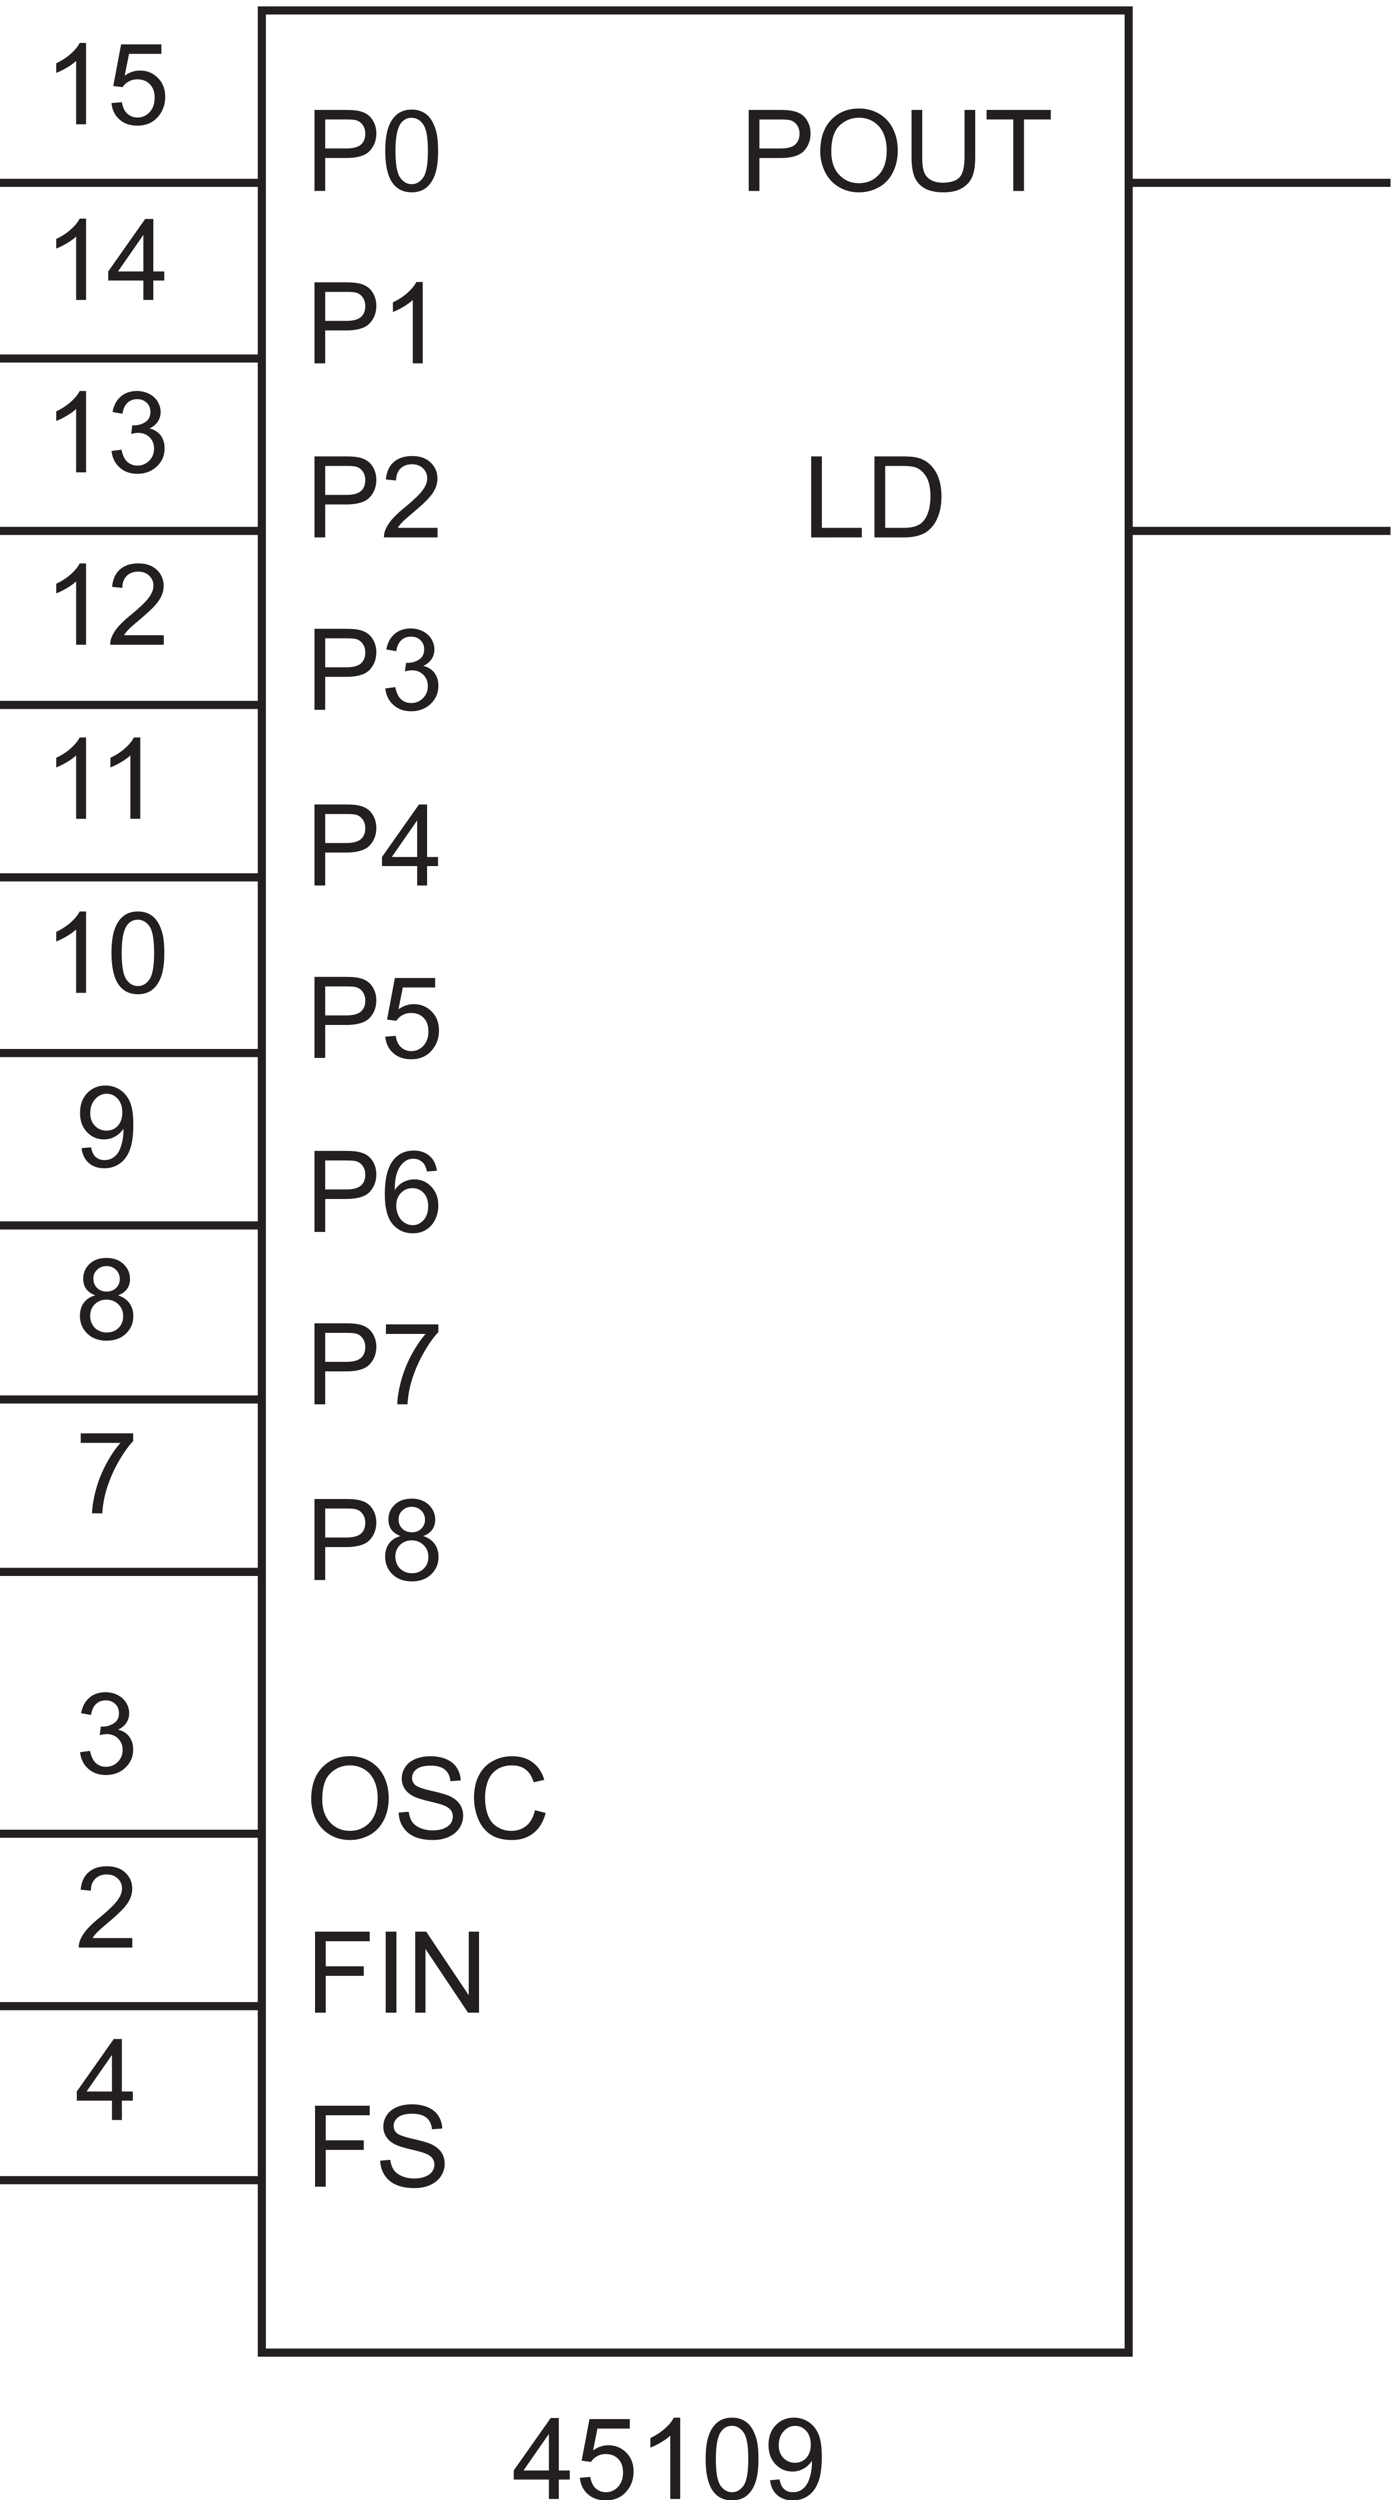 <svg xmlns="http://www.w3.org/2000/svg" xml:space="preserve" width="171" height="306.671"><path d="M244.832 175.672V2335.67h799.498V175.672Z" style="fill:none;stroke:#231f20;stroke-width:7.5;stroke-linecap:butt;stroke-linejoin:miter;stroke-miterlimit:10;stroke-dasharray:none;stroke-opacity:1" transform="matrix(.133 0 0 -.133 -.444 311.923)"/><path d="M693.887 2169.16v74.73h28.191c4.961 0 8.75-.24 11.367-.71 3.672-.61 6.746-1.78 9.227-3.5 2.48-1.71 4.476-4.12 5.988-7.21 1.512-3.09 2.27-6.49 2.27-10.19 0-6.36-2.024-11.74-6.067-16.14s-11.351-6.6-21.918-6.6h-19.168v-30.38zm9.89 39.2h19.321c6.39 0 10.925 1.19 13.609 3.57 2.684 2.38 4.027 5.73 4.027 10.04 0 3.13-.789 5.8-2.371 8.03-1.578 2.23-3.66 3.7-6.242 4.41-1.668.44-4.742.66-9.226.66h-19.118v-26.71m56.102-2.8c0 12.4 3.332 22.11 9.992 29.13 6.66 7.02 15.258 10.52 25.793 10.52 6.899 0 13.121-1.64 18.66-4.94 5.539-3.29 9.762-7.89 12.664-13.79 2.907-5.89 4.36-12.58 4.36-20.06 0-7.58-1.528-14.35-4.59-20.34-3.055-5.98-7.391-10.51-12.996-13.58-5.606-3.08-11.657-4.61-18.149-4.61-7.035 0-13.32 1.7-18.859 5.09-5.539 3.4-9.738 8.04-12.59 13.92-2.855 5.88-4.285 12.1-4.285 18.66zm10.195-.16c0-9 2.422-16.1 7.266-21.28 4.844-5.18 10.918-7.77 18.223-7.77 7.445 0 13.57 2.61 18.378 7.85 4.809 5.23 7.211 12.66 7.211 22.27 0 6.09-1.027 11.4-3.082 15.94-2.058 4.53-5.066 8.05-9.023 10.55-3.961 2.49-8.402 3.74-13.328 3.74-7.004 0-13.028-2.4-18.074-7.21-5.047-4.81-7.571-12.84-7.571-24.09m122.852 38.49h9.89v-43.18c0-7.51-.847-13.47-2.55-17.89-1.696-4.42-4.766-8.01-9.2-10.78-4.437-2.77-10.253-4.15-17.461-4.15-7 0-12.726 1.2-17.179 3.61-4.449 2.42-7.629 5.91-9.531 10.48-1.903 4.57-2.856 10.82-2.856 18.73v43.18h9.891v-43.12c0-6.5.601-11.28 1.808-14.36 1.207-3.07 3.282-5.44 6.223-7.11 2.937-1.66 6.531-2.49 10.777-2.49 7.274 0 12.457 1.64 15.551 4.94 3.09 3.3 4.637 9.64 4.637 19.02v43.12m44.976-74.73v65.91h-24.621v8.82h59.235v-8.82h-24.727v-65.91h-9.887M509.582 40.66v17.89H477.16v8.415l34.102 48.426h7.496V66.965h10.09V58.55h-10.09V40.66Zm0 26.305v33.695l-23.398-33.695h23.398m28.582-6.731 9.637.817c.715-4.692 2.371-8.215 4.969-10.578 2.601-2.364 5.734-3.543 9.406-3.543 4.418 0 8.156 1.664 11.215 4.996 3.058 3.328 4.589 7.746 4.589 13.254 0 5.234-1.472 9.363-4.41 12.386-2.941 3.024-6.789 4.536-11.547 4.536-2.957 0-5.625-.668-8.003-2.012-2.379-1.344-4.247-3.082-5.606-5.227l-8.617 1.121 7.238 38.387h37.164v-8.766h-29.82l-4.031-20.085c4.488 3.125 9.195 4.687 14.121 4.687 6.527 0 12.031-2.258 16.515-6.777 4.489-4.52 6.731-10.332 6.731-17.434 0-6.765-1.973-12.61-5.914-17.539-4.789-6.047-11.332-9.07-19.625-9.07-6.797 0-12.344 1.902-16.645 5.707-4.297 3.808-6.754 8.855-7.367 15.14m92.563-19.574h-9.172v58.47c-2.211-2.106-5.11-4.215-8.692-6.32-3.586-2.11-6.808-3.688-9.66-4.743v8.871c5.129 2.415 9.617 5.336 13.457 8.77 3.84 3.43 6.559 6.762 8.156 9.988h5.911V40.66m23.437 36.856c0 8.836.91 15.949 2.731 21.332 1.816 5.386 4.519 9.543 8.105 12.465 3.586 2.921 8.098 4.382 13.535 4.382 4.008 0 7.524-.804 10.551-2.422 3.023-1.613 5.523-3.941 7.492-6.98 1.973-3.043 3.52-6.746 4.641-11.113 1.121-4.367 1.679-10.254 1.679-17.664 0-8.77-.898-15.848-2.699-21.23-1.801-5.388-4.496-9.552-8.082-12.493-3.586-2.937-8.113-4.406-13.582-4.406-7.207 0-12.863 2.582-16.976 7.746-4.93 6.219-7.395 16.348-7.395 30.383zm9.434 0c0-12.27 1.433-20.434 4.304-24.496 2.875-4.06 6.418-6.09 10.633-6.09 4.211 0 7.754 2.039 10.625 6.117 2.871 4.078 4.309 12.234 4.309 24.469 0 12.3-1.438 20.476-4.309 24.519-2.871 4.043-6.445 6.067-10.73 6.067-4.215 0-7.578-1.786-10.09-5.352-3.164-4.555-4.742-12.965-4.742-25.234m49.945-19.575 8.816.817c.75-4.149 2.176-7.156 4.286-9.027 2.105-1.868 4.808-2.801 8.105-2.801 2.82 0 5.293.644 7.414 1.937 2.125 1.29 3.867 3.016 5.227 5.172 1.359 2.16 2.5 5.074 3.418 8.746A46.211 46.211 0 0 1 752.184 74c0 .406-.016 1.02-.051 1.836-1.836-2.926-4.344-5.297-7.52-7.113-3.179-1.82-6.617-2.727-10.324-2.727-6.184 0-11.418 2.242-15.699 6.727-4.285 4.488-6.426 10.398-6.426 17.742 0 7.578 2.234 13.676 6.703 18.301 4.473 4.621 10.071 6.929 16.801 6.929 4.859 0 9.301-1.308 13.328-3.922 4.027-2.617 7.086-6.347 9.176-11.191s3.137-11.851 3.137-21.027c0-9.551-1.039-17.153-3.11-22.813-2.074-5.66-5.16-9.965-9.254-12.922-4.093-2.957-8.894-4.433-14.402-4.433-5.844 0-10.617 1.62-14.32 4.867-3.707 3.246-5.934 7.809-6.68 13.687zm37.57 32.98c0 5.27-1.402 9.45-4.207 12.54-2.804 3.094-6.176 4.641-10.117 4.641-4.078 0-7.629-1.664-10.656-4.997-3.024-3.332-4.535-7.644-4.535-12.949 0-4.758 1.433-8.62 4.304-11.597 2.875-2.973 6.418-4.457 10.633-4.457 4.246 0 7.738 1.484 10.473 4.457 2.734 2.976 4.105 7.097 4.105 12.363M77.777 1014.61v8.81h48.379v-7.13c-4.758-5.07-9.472-11.8-14.148-20.192-4.672-8.395-8.281-17.024-10.832-25.895-1.836-6.254-3.008-13.101-3.516-20.543h-9.43c.102 5.879 1.254 12.981 3.465 21.305 2.207 8.328 5.38 16.359 9.508 24.09 4.129 7.735 8.52 14.245 13.176 19.555H77.777m215.61-126.45v74.731h28.191c4.961 0 8.75-.239 11.367-.715 3.672-.61 6.746-1.774 9.227-3.492 2.48-1.715 4.476-4.121 5.988-7.211 1.512-3.094 2.27-6.493 2.27-10.196 0-6.355-2.024-11.734-6.067-16.132-4.043-4.403-11.351-6.602-21.918-6.602h-19.168V888.16Zm9.89 39.199h19.321c6.386 0 10.925 1.192 13.609 3.567 2.684 2.383 4.027 5.73 4.027 10.047 0 3.125-.789 5.8-2.371 8.027-1.578 2.227-3.66 3.695-6.242 4.41-1.668.442-4.742.66-9.226.66h-19.118v-26.711m69.512 1.329c-3.809 1.39-6.629 3.378-8.465 5.96-1.836 2.586-2.75 5.676-2.75 9.282 0 5.437 1.953 10.008 5.86 13.711 3.91 3.703 9.109 5.554 15.601 5.554 6.524 0 11.774-1.894 15.75-5.683 3.977-3.789 5.965-8.403 5.965-13.84 0-3.465-.91-6.481-2.73-9.047-1.817-2.566-4.579-4.547-8.282-5.937 4.586-1.497 8.078-3.911 10.477-7.243 2.394-3.328 3.594-7.304 3.594-11.925 0-6.391-2.262-11.758-6.782-16.11-4.519-4.351-10.464-6.523-17.839-6.523-7.375 0-13.325 2.183-17.844 6.547-4.52 4.367-6.778 9.816-6.778 16.339 0 4.86 1.231 8.93 3.692 12.207 2.465 3.282 5.976 5.516 10.531 6.708zm-1.836 15.546c0-3.535 1.137-6.425 3.414-8.668 2.278-2.242 5.235-3.363 8.871-3.363 3.535 0 6.43 1.113 8.692 3.34 2.258 2.227 3.386 4.953 3.386 8.184 0 3.363-1.164 6.191-3.492 8.484-2.324 2.293-5.222 3.441-8.691 3.441-3.496 0-6.403-1.121-8.715-3.363-2.309-2.246-3.465-4.93-3.465-8.055zm-2.957-34.511c0-2.618.617-5.149 1.859-7.594 1.239-2.449 3.083-4.344 5.532-5.688 2.445-1.339 5.078-2.011 7.902-2.011 4.383 0 8 1.41 10.856 4.23 2.855 2.82 4.281 6.406 4.281 10.758 0 4.418-1.469 8.07-4.406 10.957-2.942 2.891-6.622 4.336-11.036 4.336-4.316 0-7.894-1.43-10.734-4.285-2.836-2.852-4.254-6.422-4.254-10.703M125.391 557.977v-8.817H75.996a16.128 16.128 0 0 0 1.07 6.371c1.254 3.364 3.27 6.68 6.04 9.942 2.769 3.261 6.769 7.035 12.003 11.316 8.121 6.66 13.614 11.938 16.465 15.828 2.856 3.891 4.285 7.571 4.285 11.035 0 3.637-1.3 6.703-3.902 9.203-2.598 2.497-5.988 3.747-10.168 3.747-4.418 0-7.953-1.325-10.605-3.977-2.649-2.648-3.993-6.32-4.028-11.012l-9.43.969c.645 7.035 3.079 12.398 7.29 16.082 4.215 3.688 9.875 5.531 16.976 5.531 7.172 0 12.848-1.988 17.024-5.961 4.183-3.976 6.273-8.906 6.273-14.785 0-2.992-.613-5.929-1.836-8.82-1.223-2.887-3.254-5.93-6.09-9.125-2.84-3.191-7.554-7.578-14.148-13.149-5.504-4.625-9.04-7.757-10.602-9.406-1.562-1.648-2.855-3.304-3.875-4.972h36.653M106.582 390.16v17.891H74.16v8.414l34.102 48.426h7.496v-48.426h10.09v-8.414h-10.09V390.16Zm0 26.305v33.695l-23.398-33.695h23.398M77.219 729.387l9.176 1.222c1.05-5.199 2.843-8.945 5.375-11.238 2.535-2.293 5.617-3.441 9.253-3.441 4.317 0 7.961 1.496 10.934 4.484 2.973 2.992 4.461 6.695 4.461 11.113 0 4.215-1.375 7.692-4.129 10.426-2.754 2.735-6.254 4.106-10.5 4.106-1.734 0-3.894-.34-6.476-1.02l1.019 8.051a14.151 14.151 0 0 1 1.48-.098c3.907 0 7.426 1.02 10.551 3.059s4.692 5.179 4.692 9.429c0 3.364-1.141 6.149-3.418 8.36-2.274 2.207-5.215 3.312-8.817 3.312-3.57 0-6.543-1.121-8.922-3.363-2.379-2.246-3.906-5.609-4.586-10.094l-9.175 1.629c1.12 6.153 3.668 10.918 7.644 14.301 3.977 3.379 8.922 5.07 14.832 5.07 4.078 0 7.836-.875 11.266-2.625 3.434-1.75 6.062-4.136 7.879-7.16 1.816-3.023 2.726-6.238 2.726-9.637 0-3.226-.867-6.168-2.597-8.82-1.735-2.648-4.301-4.754-7.699-6.316 4.417-1.02 7.851-3.137 10.296-6.348 2.45-3.211 3.672-7.23 3.672-12.059 0-6.523-2.379-12.054-7.136-16.589-4.758-4.539-10.774-6.809-18.047-6.809-6.559 0-12.004 1.957-16.34 5.863-4.332 3.91-6.805 8.973-7.414 15.192M293.898 328.66v74.731h50.415v-8.821h-40.524v-23.14h35.07v-8.821h-35.07V328.66h-9.891m60.125 24.008 9.329.816c.441-3.738 1.468-6.804 3.082-9.199 1.617-2.398 4.125-4.336 7.523-5.812 3.398-1.481 7.219-2.219 11.469-2.219 3.769 0 7.101.562 9.988 1.684 2.891 1.121 5.039 2.66 6.449 4.613 1.41 1.953 2.117 4.086 2.117 6.398 0 2.344-.679 4.391-2.039 6.141-1.359 1.75-3.601 3.223-6.73 4.41-2.004.781-6.441 1.996-13.305 3.645-6.863 1.648-11.672 3.203-14.426 4.664-3.566 1.871-6.226 4.191-7.976 6.961-1.75 2.769-2.625 5.871-2.625 9.3 0 3.774 1.07 7.301 3.211 10.578 2.14 3.282 5.265 5.77 9.379 7.469 4.113 1.699 8.683 2.547 13.711 2.547 5.543 0 10.425-.891 14.656-2.676 4.23-1.781 7.488-4.406 9.762-7.875 2.277-3.465 3.504-7.39 3.672-11.777l-9.481-.711c-.512 4.723-2.234 8.293-5.176 10.703-2.941 2.414-7.281 3.621-13.023 3.621-5.981 0-10.34-1.097-13.078-3.289-2.735-2.191-4.102-4.832-4.102-7.926 0-2.687.969-4.894 2.906-6.625 1.903-1.734 6.872-3.511 14.911-5.328 8.035-1.82 13.55-3.41 16.543-4.769 4.347-2.004 7.558-4.543 9.632-7.621 2.075-3.075 3.11-6.618 3.11-10.625 0-3.977-1.137-7.727-3.414-11.243-2.278-3.515-5.551-6.253-9.813-8.207-4.265-1.953-9.066-2.929-14.402-2.929-6.762 0-12.43.984-17 2.953-4.57 1.973-8.156 4.937-10.758 8.898-2.598 3.957-3.965 8.434-4.102 13.43M293.898 489.16v74.731h50.415v-8.821h-40.524v-23.14h35.07v-8.821h-35.07V489.16h-9.891m65.172 0v74.731h9.887V489.16h-9.887m27.215 0v74.731h10.145l39.25-58.672v58.672h9.484V489.16H435.02l-39.25 58.723V489.16h-9.485m-95.906 196.899c0 12.402 3.332 22.113 9.992 29.132 6.66 7.016 15.258 10.524 25.793 10.524 6.899 0 13.121-1.649 18.66-4.942 5.539-3.296 9.762-7.894 12.664-13.789 2.907-5.898 4.36-12.586 4.36-20.062 0-7.578-1.528-14.356-4.59-20.34-3.055-5.98-7.391-10.508-12.996-13.582-5.606-3.078-11.657-4.613-18.149-4.613-7.035 0-13.32 1.699-18.859 5.097-5.539 3.399-9.738 8.036-12.59 13.914-2.855 5.879-4.285 12.098-4.285 18.661zm10.195-.157c0-9.004 2.422-16.097 7.266-21.281 4.844-5.183 10.918-7.773 18.223-7.773 7.445 0 13.57 2.617 18.378 7.847 4.809 5.235 7.211 12.66 7.211 22.278 0 6.086-1.027 11.394-3.082 15.933-2.058 4.535-5.066 8.055-9.023 10.551-3.961 2.496-8.402 3.746-13.328 3.746-7.004 0-13.028-2.406-18.074-7.215-5.047-4.804-7.571-12.836-7.571-24.086m70.449-12.234 9.329.816c.441-3.738 1.468-6.804 3.082-9.199 1.617-2.398 4.125-4.336 7.523-5.812 3.398-1.481 7.219-2.219 11.469-2.219 3.769 0 7.101.562 9.988 1.684 2.891 1.121 5.039 2.66 6.449 4.613 1.41 1.953 2.117 4.086 2.117 6.398 0 2.344-.679 4.391-2.039 6.141-1.359 1.75-3.601 3.223-6.73 4.41-2.004.781-6.441 1.996-13.305 3.645-6.863 1.648-11.672 3.203-14.426 4.664-3.566 1.871-6.226 4.191-7.976 6.961-1.75 2.769-2.625 5.871-2.625 9.3 0 3.774 1.07 7.301 3.211 10.578 2.14 3.282 5.265 5.77 9.379 7.469 4.113 1.699 8.683 2.547 13.711 2.547 5.543 0 10.425-.891 14.656-2.676 4.23-1.781 7.488-4.406 9.762-7.875 2.277-3.465 3.504-7.39 3.672-11.777l-9.481-.711c-.512 4.723-2.234 8.293-5.176 10.703-2.941 2.414-7.281 3.621-13.023 3.621-5.981 0-10.34-1.097-13.078-3.289-2.735-2.191-4.102-4.832-4.102-7.926 0-2.687.969-4.894 2.906-6.625 1.903-1.734 6.872-3.511 14.911-5.328 8.035-1.82 13.55-3.41 16.543-4.769 4.347-2.004 7.558-4.543 9.632-7.621 2.075-3.075 3.11-6.618 3.11-10.625 0-3.977-1.137-7.727-3.414-11.243-2.278-3.515-5.551-6.253-9.813-8.207-4.265-1.953-9.066-2.929-14.402-2.929-6.762 0-12.43.984-17 2.953-4.57 1.973-8.156 4.937-10.758 8.898-2.598 3.957-3.965 8.434-4.102 13.43m125.684 2.195 9.891-2.5c-2.075-8.121-5.801-14.316-11.188-18.582-5.387-4.261-11.972-6.394-19.754-6.394-8.054 0-14.605 1.636-19.652 4.918-5.047 3.277-8.887 8.027-11.52 14.246-2.632 6.222-3.949 12.898-3.949 20.035 0 7.781 1.485 14.57 4.457 20.363 2.973 5.797 7.207 10.199 12.696 13.203 5.488 3.008 11.527 4.512 18.121 4.512 7.476 0 13.765-1.902 18.859-5.707 5.102-3.809 8.652-9.16 10.656-16.059l-9.734-2.293c-1.735 5.438-4.25 9.395-7.547 11.875-3.297 2.481-7.441 3.723-12.438 3.723-5.746 0-10.546-1.375-14.402-4.129-3.855-2.754-6.566-6.449-8.129-11.086a44.677 44.677 0 0 1-2.344-14.351c0-6.356.926-11.903 2.778-16.645 1.851-4.738 4.73-8.281 8.637-10.629 3.91-2.343 8.14-3.515 12.695-3.515 5.539 0 10.23 1.597 14.07 4.789 3.84 3.195 6.438 7.937 7.797 14.226M82.73 2230.66h-9.175v58.47c-2.211-2.11-5.106-4.22-8.692-6.32-3.586-2.11-6.808-3.69-9.66-4.74v8.87c5.129 2.41 9.617 5.33 13.457 8.77 3.84 3.43 6.559 6.76 8.156 9.99h5.914v-75.04m23.434 19.57 9.637.82c.715-4.69 2.371-8.21 4.969-10.58 2.601-2.36 5.738-3.54 9.406-3.54 4.418 0 8.156 1.66 11.215 5 3.058 3.33 4.589 7.74 4.589 13.25 0 5.23-1.472 9.36-4.41 12.39-2.941 3.02-6.789 4.53-11.547 4.53-2.957 0-5.625-.67-8.003-2.01-2.379-1.34-4.247-3.08-5.606-5.23l-8.617 1.12 7.238 38.39h37.164v-8.76h-29.82l-4.027-20.09c4.484 3.12 9.191 4.69 14.117 4.69 6.527 0 12.031-2.26 16.515-6.78 4.489-4.52 6.731-10.33 6.731-17.43 0-6.77-1.973-12.61-5.914-17.54-4.789-6.05-11.332-9.07-19.625-9.07-6.797 0-12.344 1.9-16.645 5.7-4.297 3.81-6.754 8.86-7.367 15.14M82.73 1590.16h-9.175v58.47c-2.211-2.11-5.106-4.22-8.692-6.32-3.586-2.11-6.808-3.69-9.66-4.74v8.87c5.129 2.41 9.617 5.33 13.457 8.77 3.84 3.43 6.559 6.76 8.156 9.99h5.914v-75.04m50 0h-9.175v58.47c-2.211-2.11-5.106-4.22-8.692-6.32-3.586-2.11-6.808-3.69-9.66-4.74v8.87c5.129 2.41 9.617 5.33 13.457 8.77 3.84 3.43 6.559 6.76 8.156 9.99h5.914v-75.04m-54.187-303.72 8.816.82c.75-4.15 2.176-7.16 4.286-9.03 2.105-1.87 4.808-2.8 8.105-2.8 2.82 0 5.293.64 7.418 1.94 2.121 1.29 3.863 3.01 5.223 5.17 1.359 2.16 2.5 5.07 3.418 8.75a45.92 45.92 0 0 1 1.375 11.21c0 .41-.016 1.02-.051 1.84-1.836-2.93-4.344-5.3-7.52-7.12-3.179-1.82-6.617-2.72-10.324-2.72-6.183 0-11.418 2.24-15.7 6.72-4.28 4.49-6.425 10.4-6.425 17.74 0 7.58 2.234 13.68 6.703 18.31 4.473 4.62 10.07 6.93 16.801 6.93 4.859 0 9.301-1.31 13.328-3.93 4.027-2.61 7.086-6.34 9.176-11.19 2.09-4.84 3.137-11.85 3.137-21.03 0-9.55-1.039-17.15-3.11-22.81-2.074-5.66-5.156-9.96-9.254-12.92-4.093-2.96-8.894-4.43-14.398-4.43-5.848 0-10.621 1.62-14.324 4.86-3.707 3.25-5.934 7.81-6.68 13.69zm37.57 32.98c0 5.27-1.402 9.45-4.207 12.54-2.804 3.09-6.176 4.64-10.117 4.64-4.078 0-7.629-1.66-10.656-4.99-3.024-3.34-4.535-7.65-4.535-12.95 0-4.76 1.437-8.62 4.308-11.6 2.871-2.97 6.414-4.46 10.629-4.46 4.246 0 7.738 1.49 10.473 4.46 2.734 2.98 4.105 7.1 4.105 12.36M91.29 1150.69c-3.81 1.39-6.63 3.38-8.466 5.96-1.836 2.58-2.75 5.67-2.75 9.28 0 5.44 1.953 10.01 5.86 13.71 3.91 3.7 9.109 5.56 15.601 5.56 6.524 0 11.774-1.9 15.75-5.69 3.977-3.79 5.965-8.4 5.965-13.84 0-3.46-.91-6.48-2.73-9.04-1.817-2.57-4.579-4.55-8.282-5.94 4.586-1.5 8.078-3.91 10.477-7.24 2.394-3.33 3.594-7.31 3.594-11.93 0-6.39-2.262-11.76-6.782-16.11-4.519-4.35-10.464-6.52-17.839-6.52-7.375 0-13.325 2.18-17.844 6.54-4.52 4.37-6.778 9.82-6.778 16.34 0 4.86 1.23 8.93 3.692 12.21 2.465 3.28 5.976 5.52 10.531 6.71zm-1.837 15.54c0-3.53 1.137-6.42 3.414-8.66 2.278-2.25 5.235-3.37 8.871-3.37 3.535 0 6.43 1.12 8.692 3.34 2.258 2.23 3.39 4.96 3.39 8.19 0 3.36-1.168 6.19-3.496 8.48-2.324 2.29-5.222 3.44-8.691 3.44-3.496 0-6.402-1.12-8.715-3.36-2.309-2.25-3.465-4.93-3.465-8.06zm-2.957-34.51c0-2.61.617-5.15 1.86-7.59 1.238-2.45 3.082-4.34 5.53-5.69 2.446-1.34 5.083-2.01 7.903-2.01 4.383 0 8 1.41 10.856 4.23 2.855 2.82 4.281 6.41 4.281 10.76 0 4.42-1.469 8.07-4.406 10.96-2.942 2.89-6.622 4.33-11.036 4.33-4.316 0-7.894-1.43-10.734-4.28-2.836-2.86-4.254-6.43-4.254-10.71m-3.766 297.94h-9.175v58.47c-2.211-2.11-5.106-4.22-8.692-6.32-3.586-2.11-6.808-3.69-9.66-4.74v8.87c5.129 2.41 9.617 5.33 13.457 8.77 3.84 3.43 6.559 6.76 8.156 9.99h5.914v-75.04m23.434 36.86c0 8.83.91 15.94 2.731 21.33 1.816 5.38 4.519 9.54 8.105 12.46 3.586 2.92 8.098 4.39 13.535 4.39 4.008 0 7.524-.81 10.551-2.43 3.023-1.61 5.523-3.94 7.492-6.98 1.973-3.04 3.52-6.74 4.641-11.11 1.121-4.37 1.679-10.25 1.679-17.66 0-8.77-.898-15.85-2.699-21.23-1.801-5.39-4.496-9.56-8.082-12.5-3.586-2.93-8.113-4.4-13.582-4.4-7.207 0-12.863 2.58-16.976 7.74-4.93 6.22-7.395 16.35-7.395 30.39zm9.434 0c0-12.27 1.437-20.44 4.308-24.5 2.871-4.06 6.414-6.09 10.629-6.09 4.211 0 7.754 2.04 10.625 6.12 2.875 4.08 4.309 12.23 4.309 24.47 0 12.3-1.434 20.47-4.309 24.52-2.871 4.04-6.445 6.06-10.73 6.06-4.215 0-7.578-1.78-10.09-5.35-3.16-4.55-4.742-12.96-4.742-25.23M82.73 2068.66h-9.175v58.47c-2.211-2.11-5.106-4.22-8.692-6.32-3.586-2.11-6.808-3.69-9.66-4.74v8.87c5.129 2.41 9.617 5.33 13.457 8.77 3.84 3.43 6.559 6.76 8.156 9.99h5.914v-75.04m52.852 0v17.89H103.16v8.41l34.102 48.43h7.496v-48.43h10.09v-8.41h-10.09v-17.89zm0 26.3v33.7l-23.398-33.7h23.398m-52.852-185.3h-9.175v58.47c-2.211-2.11-5.106-4.22-8.692-6.32-3.586-2.11-6.808-3.69-9.66-4.74v8.87c5.129 2.41 9.617 5.33 13.457 8.77 3.84 3.43 6.559 6.76 8.156 9.99h5.914v-75.04m23.489 19.73 9.176 1.22c1.05-5.2 2.843-8.95 5.375-11.24 2.535-2.29 5.617-3.44 9.253-3.44 4.317 0 7.961 1.5 10.934 4.48 2.973 3 4.461 6.7 4.461 11.12 0 4.21-1.375 7.69-4.129 10.42-2.754 2.74-6.254 4.11-10.5 4.11-1.734 0-3.894-.34-6.476-1.02l1.019 8.05c.613-.07 1.106-.1 1.481-.1 3.906 0 7.425 1.02 10.55 3.06 3.125 2.04 4.692 5.18 4.692 9.43 0 3.36-1.141 6.15-3.418 8.36-2.274 2.21-5.215 3.31-8.817 3.31-3.57 0-6.543-1.12-8.922-3.36-2.378-2.25-3.906-5.61-4.585-10.09l-9.176 1.62c1.121 6.16 3.668 10.92 7.644 14.31 3.977 3.37 8.922 5.07 14.832 5.07 4.078 0 7.836-.88 11.266-2.63 3.434-1.75 6.062-4.14 7.879-7.16 1.816-3.02 2.726-6.24 2.726-9.64 0-3.22-.867-6.16-2.597-8.82-1.735-2.65-4.301-4.75-7.699-6.31 4.417-1.02 7.851-3.14 10.296-6.35 2.45-3.21 3.672-7.23 3.672-12.06 0-6.52-2.379-12.05-7.136-16.59-4.758-4.54-10.774-6.81-18.047-6.81-6.559 0-12.004 1.96-16.34 5.87-4.332 3.91-6.805 8.97-7.414 15.19M82.73 1750.66h-9.175v58.47c-2.211-2.11-5.106-4.22-8.692-6.32-3.586-2.11-6.808-3.69-9.66-4.74v8.87c5.129 2.41 9.617 5.33 13.457 8.77 3.84 3.43 6.559 6.76 8.156 9.99h5.914v-75.04m71.661 8.82v-8.82h-49.395c-.07 2.21.285 4.33 1.07 6.37 1.254 3.36 3.27 6.68 6.039 9.94 2.77 3.26 6.77 7.04 12.004 11.32 8.121 6.66 13.614 11.94 16.465 15.83 2.856 3.89 4.285 7.57 4.285 11.03 0 3.64-1.3 6.71-3.902 9.21-2.598 2.49-5.988 3.74-10.168 3.74-4.418 0-7.953-1.32-10.605-3.97-2.649-2.66-3.993-6.33-4.028-11.02l-9.429.97c.644 7.04 3.078 12.4 7.289 16.08 4.214 3.69 9.875 5.54 16.976 5.54 7.172 0 12.848-1.99 17.024-5.97 4.183-3.97 6.273-8.9 6.273-14.78 0-2.99-.613-5.93-1.836-8.82-1.223-2.89-3.254-5.93-6.09-9.13-2.84-3.19-7.554-7.57-14.148-13.14-5.504-4.63-9.039-7.76-10.602-9.41-1.562-1.65-2.855-3.31-3.875-4.97h36.653m138.996-230.82v74.73h28.191c4.961 0 8.75-.24 11.367-.71 3.672-.61 6.746-1.78 9.227-3.5 2.48-1.71 4.476-4.12 5.988-7.21 1.512-3.09 2.27-6.49 2.27-10.19 0-6.36-2.024-11.74-6.067-16.14s-11.351-6.6-21.918-6.6h-19.168v-30.38zm9.89 39.2h19.321c6.386 0 10.925 1.19 13.609 3.57 2.684 2.38 4.027 5.73 4.027 10.04 0 3.13-.789 5.8-2.371 8.03-1.578 2.23-3.66 3.7-6.242 4.41-1.668.44-4.742.66-9.226.66h-19.118v-26.71m84.805-39.2v17.89H355.66v8.41l34.102 48.43h7.496v-48.43h10.09v-8.41h-10.09v-17.89zm0 26.3v33.7l-23.398-33.7h23.398m-94.695-185.3v74.73h28.191c4.961 0 8.75-.24 11.367-.71 3.672-.61 6.746-1.78 9.227-3.5 2.48-1.71 4.476-4.12 5.988-7.21 1.512-3.09 2.27-6.49 2.27-10.19 0-6.36-2.024-11.74-6.067-16.14s-11.351-6.6-21.918-6.6h-19.168v-30.38zm9.89 39.2h19.321c6.386 0 10.925 1.19 13.609 3.57 2.684 2.38 4.027 5.73 4.027 10.04 0 3.13-.789 5.8-2.371 8.03-1.578 2.23-3.66 3.7-6.242 4.41-1.668.44-4.742.66-9.226.66h-19.118v-26.71m55.387-19.63 9.637.82c.715-4.69 2.371-8.21 4.969-10.58 2.601-2.36 5.734-3.54 9.406-3.54 4.418 0 8.156 1.66 11.215 5 3.058 3.33 4.589 7.74 4.589 13.25 0 5.23-1.472 9.36-4.41 12.39-2.941 3.02-6.789 4.53-11.547 4.53-2.957 0-5.625-.67-8.003-2.01-2.379-1.34-4.247-3.08-5.606-5.23l-8.617 1.12 7.238 38.39h37.164v-8.76h-29.82l-4.031-20.09c4.488 3.12 9.195 4.69 14.121 4.69 6.527 0 12.031-2.26 16.515-6.78 4.489-4.52 6.731-10.33 6.731-17.43 0-6.77-1.973-12.61-5.914-17.54-4.789-6.05-11.332-9.07-19.625-9.07-6.797 0-12.344 1.9-16.645 5.7-4.297 3.81-6.754 8.86-7.367 15.14m-65.277-180.07v74.73h28.191c4.961 0 8.75-.24 11.367-.71 3.672-.61 6.746-1.78 9.227-3.5 2.48-1.71 4.476-4.12 5.988-7.21 1.512-3.09 2.27-6.49 2.27-10.19 0-6.36-2.024-11.74-6.067-16.14s-11.351-6.6-21.918-6.6h-19.168v-30.38zm9.89 39.2h19.321c6.386 0 10.925 1.19 13.609 3.57 2.684 2.38 4.027 5.73 4.027 10.04 0 3.13-.789 5.8-2.371 8.03-1.578 2.23-3.66 3.7-6.242 4.41-1.668.44-4.742.66-9.226.66h-19.118v-26.71m103 17.23-9.125-.71c-.816 3.6-1.968 6.22-3.464 7.85-2.481 2.61-5.54 3.92-9.176 3.92-2.922 0-5.489-.81-7.699-2.44-2.887-2.11-5.165-5.19-6.829-9.23-1.668-4.05-2.531-9.8-2.601-17.28 2.207 3.36 4.91 5.86 8.105 7.49 3.196 1.63 6.543 2.45 10.043 2.45 6.117 0 11.324-2.25 15.625-6.76 4.297-4.5 6.446-10.32 6.446-17.45 0-4.7-1.008-9.05-3.032-13.08-2.019-4.03-4.8-7.11-8.332-9.26-3.535-2.13-7.547-3.2-12.031-3.2-7.648 0-13.887 2.81-18.711 8.43-4.824 5.63-7.238 14.89-7.238 27.81 0 14.44 2.668 24.94 8.004 31.5 4.656 5.71 10.926 8.57 18.808 8.57 5.883 0 10.7-1.65 14.453-4.95 3.754-3.29 6.008-7.85 6.754-13.66zm-37.468-32.21c0-3.17.671-6.19 2.015-9.08 1.344-2.89 3.219-5.09 5.633-6.6 2.414-1.51 4.945-2.27 7.598-2.27 3.871 0 7.203 1.56 9.988 4.69 2.785 3.13 4.18 7.37 4.18 12.74 0 5.17-1.375 9.24-4.129 12.21-2.75 2.98-6.219 4.46-10.399 4.46-4.144 0-7.664-1.48-10.55-4.46-2.891-2.97-4.336-6.87-4.336-11.69m-75.422-183.22v74.73h28.191c4.961 0 8.75-.24 11.367-.71 3.672-.61 6.746-1.78 9.227-3.5 2.48-1.71 4.476-4.12 5.988-7.21 1.512-3.09 2.27-6.49 2.27-10.19 0-6.36-2.024-11.74-6.067-16.14s-11.351-6.6-21.918-6.6h-19.168v-30.38zm9.89 39.2h19.321c6.386 0 10.925 1.19 13.609 3.57 2.684 2.38 4.027 5.73 4.027 10.04 0 3.13-.789 5.8-2.371 8.03-1.578 2.23-3.66 3.7-6.242 4.41-1.668.44-4.742.66-9.226.66h-19.118v-26.71m56 25.75v8.81h48.379v-7.13c-4.758-5.07-9.472-11.8-14.148-20.19-4.672-8.4-8.281-17.03-10.832-25.9-1.836-6.25-3.008-13.1-3.516-20.54h-9.43c.098 5.88 1.254 12.98 3.465 21.31 2.207 8.32 5.379 16.35 9.508 24.08 4.129 7.74 8.52 14.25 13.176 19.56h-36.602m-65.89 895.05v74.73h28.191c4.961 0 8.75-.24 11.367-.71 3.672-.61 6.746-1.78 9.227-3.5 2.48-1.71 4.476-4.12 5.988-7.21 1.512-3.09 2.27-6.49 2.27-10.19 0-6.36-2.024-11.74-6.067-16.14s-11.351-6.6-21.918-6.6h-19.168v-30.38zm9.89 39.2h19.321c6.386 0 10.925 1.19 13.609 3.57 2.684 2.38 4.027 5.73 4.027 10.04 0 3.13-.789 5.8-2.371 8.03-1.578 2.23-3.66 3.7-6.242 4.41-1.668.44-4.742.66-9.226.66h-19.118v-26.71m89.95-39.2h-9.172v58.47c-2.211-2.11-5.11-4.22-8.692-6.32-3.586-2.11-6.808-3.69-9.66-4.74v8.87c5.129 2.41 9.617 5.33 13.457 8.77 3.84 3.43 6.559 6.76 8.156 9.99h5.911v-75.04m-99.84-160.5v74.73h28.191c4.961 0 8.75-.24 11.367-.71 3.672-.61 6.746-1.78 9.227-3.5 2.48-1.71 4.476-4.12 5.988-7.21 1.512-3.09 2.27-6.49 2.27-10.19 0-6.36-2.024-11.74-6.067-16.14s-11.351-6.6-21.918-6.6h-19.168v-30.38zm9.89 39.2h19.321c6.386 0 10.925 1.19 13.609 3.57 2.684 2.38 4.027 5.73 4.027 10.04 0 3.13-.789 5.8-2.371 8.03-1.578 2.23-3.66 3.7-6.242 4.41-1.668.44-4.742.66-9.226.66h-19.118v-26.71m103.614-30.38v-8.82h-49.395c-.07 2.21.285 4.33 1.07 6.37 1.254 3.36 3.27 6.68 6.039 9.94 2.77 3.26 6.77 7.04 12.004 11.32 8.121 6.66 13.61 11.94 16.465 15.83 2.856 3.89 4.281 7.57 4.281 11.03 0 3.64-1.296 6.71-3.898 9.21-2.598 2.49-5.988 3.74-10.168 3.74-4.418 0-7.953-1.32-10.605-3.97-2.649-2.66-3.993-6.33-4.028-11.02l-9.429.97c.644 7.04 3.078 12.4 7.289 16.08 4.214 3.69 9.875 5.54 16.976 5.54 7.172 0 12.844-1.99 17.024-5.97 4.183-3.97 6.273-8.9 6.273-14.78 0-2.99-.613-5.93-1.836-8.82-1.223-2.89-3.254-5.93-6.094-9.13-2.836-3.19-7.55-7.57-14.144-13.14-5.504-4.63-9.039-7.76-10.602-9.41-1.562-1.65-2.855-3.31-3.875-4.97h36.653m-113.504-167.82v74.73h28.191c4.961 0 8.75-.24 11.367-.71 3.672-.61 6.746-1.78 9.227-3.5 2.48-1.71 4.476-4.12 5.988-7.21 1.512-3.09 2.27-6.49 2.27-10.19 0-6.36-2.024-11.74-6.067-16.14s-11.351-6.6-21.918-6.6h-19.168v-30.38zm9.89 39.2h19.321c6.386 0 10.925 1.19 13.609 3.57 2.684 2.38 4.027 5.73 4.027 10.04 0 3.13-.789 5.8-2.371 8.03-1.578 2.23-3.66 3.7-6.242 4.41-1.668.44-4.742.66-9.226.66h-19.118v-26.71m55.442-19.47 9.176 1.22c1.05-5.2 2.843-8.95 5.375-11.24 2.535-2.29 5.617-3.44 9.253-3.44 4.317 0 7.961 1.5 10.934 4.48 2.973 3 4.461 6.7 4.461 11.12 0 4.21-1.375 7.69-4.129 10.42-2.754 2.74-6.254 4.11-10.5 4.11-1.734 0-3.894-.34-6.476-1.02l1.019 8.05c.613-.07 1.106-.1 1.481-.1 3.906 0 7.425 1.02 10.55 3.06 3.125 2.04 4.692 5.18 4.692 9.43 0 3.36-1.141 6.15-3.418 8.36-2.278 2.21-5.215 3.31-8.817 3.31-3.57 0-6.543-1.12-8.922-3.36-2.378-2.25-3.91-5.61-4.589-10.09l-9.176 1.62c1.121 6.16 3.672 10.92 7.648 14.31 3.977 3.37 8.922 5.07 14.832 5.07 4.078 0 7.836-.88 11.266-2.63 3.434-1.75 6.059-4.14 7.879-7.16 1.816-3.02 2.726-6.24 2.726-9.64 0-3.22-.867-6.16-2.601-8.82-1.731-2.65-4.297-4.75-7.695-6.31 4.417-1.02 7.851-3.14 10.296-6.35 2.45-3.21 3.672-7.23 3.672-12.06 0-6.52-2.379-12.05-7.136-16.59-4.758-4.54-10.774-6.81-18.047-6.81-6.559 0-12.004 1.96-16.34 5.87-4.332 3.91-6.805 8.97-7.414 15.19m-65.332 458.77v74.73h28.191c4.961 0 8.75-.24 11.367-.71 3.672-.61 6.746-1.78 9.227-3.5 2.48-1.71 4.476-4.12 5.988-7.21 1.512-3.09 2.27-6.49 2.27-10.19 0-6.36-2.024-11.74-6.067-16.14s-11.351-6.6-21.918-6.6h-19.168v-30.38zm9.89 39.2h19.321c6.386 0 10.925 1.19 13.609 3.57 2.684 2.38 4.027 5.73 4.027 10.04 0 3.13-.789 5.8-2.371 8.03-1.578 2.23-3.66 3.7-6.242 4.41-1.668.44-4.742.66-9.226.66h-19.118v-26.71m55.387-2.34c0 8.83.91 15.94 2.731 21.33 1.816 5.38 4.519 9.54 8.105 12.46 3.586 2.92 8.098 4.39 13.535 4.39 4.008 0 7.524-.81 10.551-2.43 3.023-1.61 5.523-3.94 7.492-6.98 1.973-3.04 3.52-6.74 4.641-11.11 1.121-4.37 1.679-10.25 1.679-17.66 0-8.77-.898-15.85-2.699-21.23-1.801-5.39-4.496-9.56-8.082-12.5-3.586-2.93-8.113-4.4-13.582-4.4-7.207 0-12.863 2.58-16.976 7.74-4.93 6.22-7.395 16.35-7.395 30.39zm9.434 0c0-12.27 1.433-20.44 4.304-24.5 2.875-4.06 6.418-6.09 10.633-6.09 4.211 0 7.754 2.04 10.625 6.12 2.871 4.08 4.309 12.23 4.309 24.47 0 12.3-1.438 20.47-4.309 24.52-2.871 4.04-6.445 6.06-10.73 6.06-4.215 0-7.578-1.78-10.09-5.35-3.164-4.55-4.742-12.96-4.742-25.23m383.382-356.36v74.73h9.887v-65.91h36.809v-8.82H751.48m58.407 0v74.73h25.746c5.808 0 10.246-.35 13.301-1.07 4.285-.98 7.937-2.77 10.961-5.35 3.945-3.33 6.89-7.59 8.847-12.77 1.953-5.18 2.93-11.11 2.93-17.77 0-5.67-.664-10.7-1.988-15.09-1.325-4.38-3.024-8.01-5.098-10.88-2.074-2.87-4.34-5.13-6.805-6.78-2.465-1.65-5.437-2.89-8.922-3.75-3.484-.84-7.484-1.27-12.004-1.27zm9.89 8.82h15.953c4.93 0 8.797.46 11.602 1.38 2.801.91 5.035 2.2 6.699 3.87 2.348 2.34 4.172 5.5 5.481 9.45 1.308 3.96 1.965 8.77 1.965 14.41 0 7.81-1.286 13.82-3.852 18.02-2.562 4.19-5.68 7.01-9.352 8.43-2.652 1.02-6.918 1.53-12.796 1.53h-15.7v-57.09" style="fill:#231f20;fill-opacity:1;fill-rule:nonzero;stroke:none" transform="matrix(.133 0 0 -.133 -.444 311.923)"/><path d="M244.832 895.672H3.332m241.5-561H3.332m241.5 160.5H3.332m241.5 159H3.332m241.5 400.498H3.332m241.5 160.5H3.332m241.5 159H3.332m241.5 162H3.332m241.5 640.5H3.332m241.5-481.5H3.332m241.5 160.5H3.332m241.5 159H3.332m1040.998 162h241.5m-241.5-321h241.5" style="fill:none;stroke:#231f20;stroke-width:7.5;stroke-linecap:butt;stroke-linejoin:miter;stroke-miterlimit:10;stroke-dasharray:none;stroke-opacity:1" transform="matrix(.133 0 0 -.133 -.444 311.923)"/></svg>
